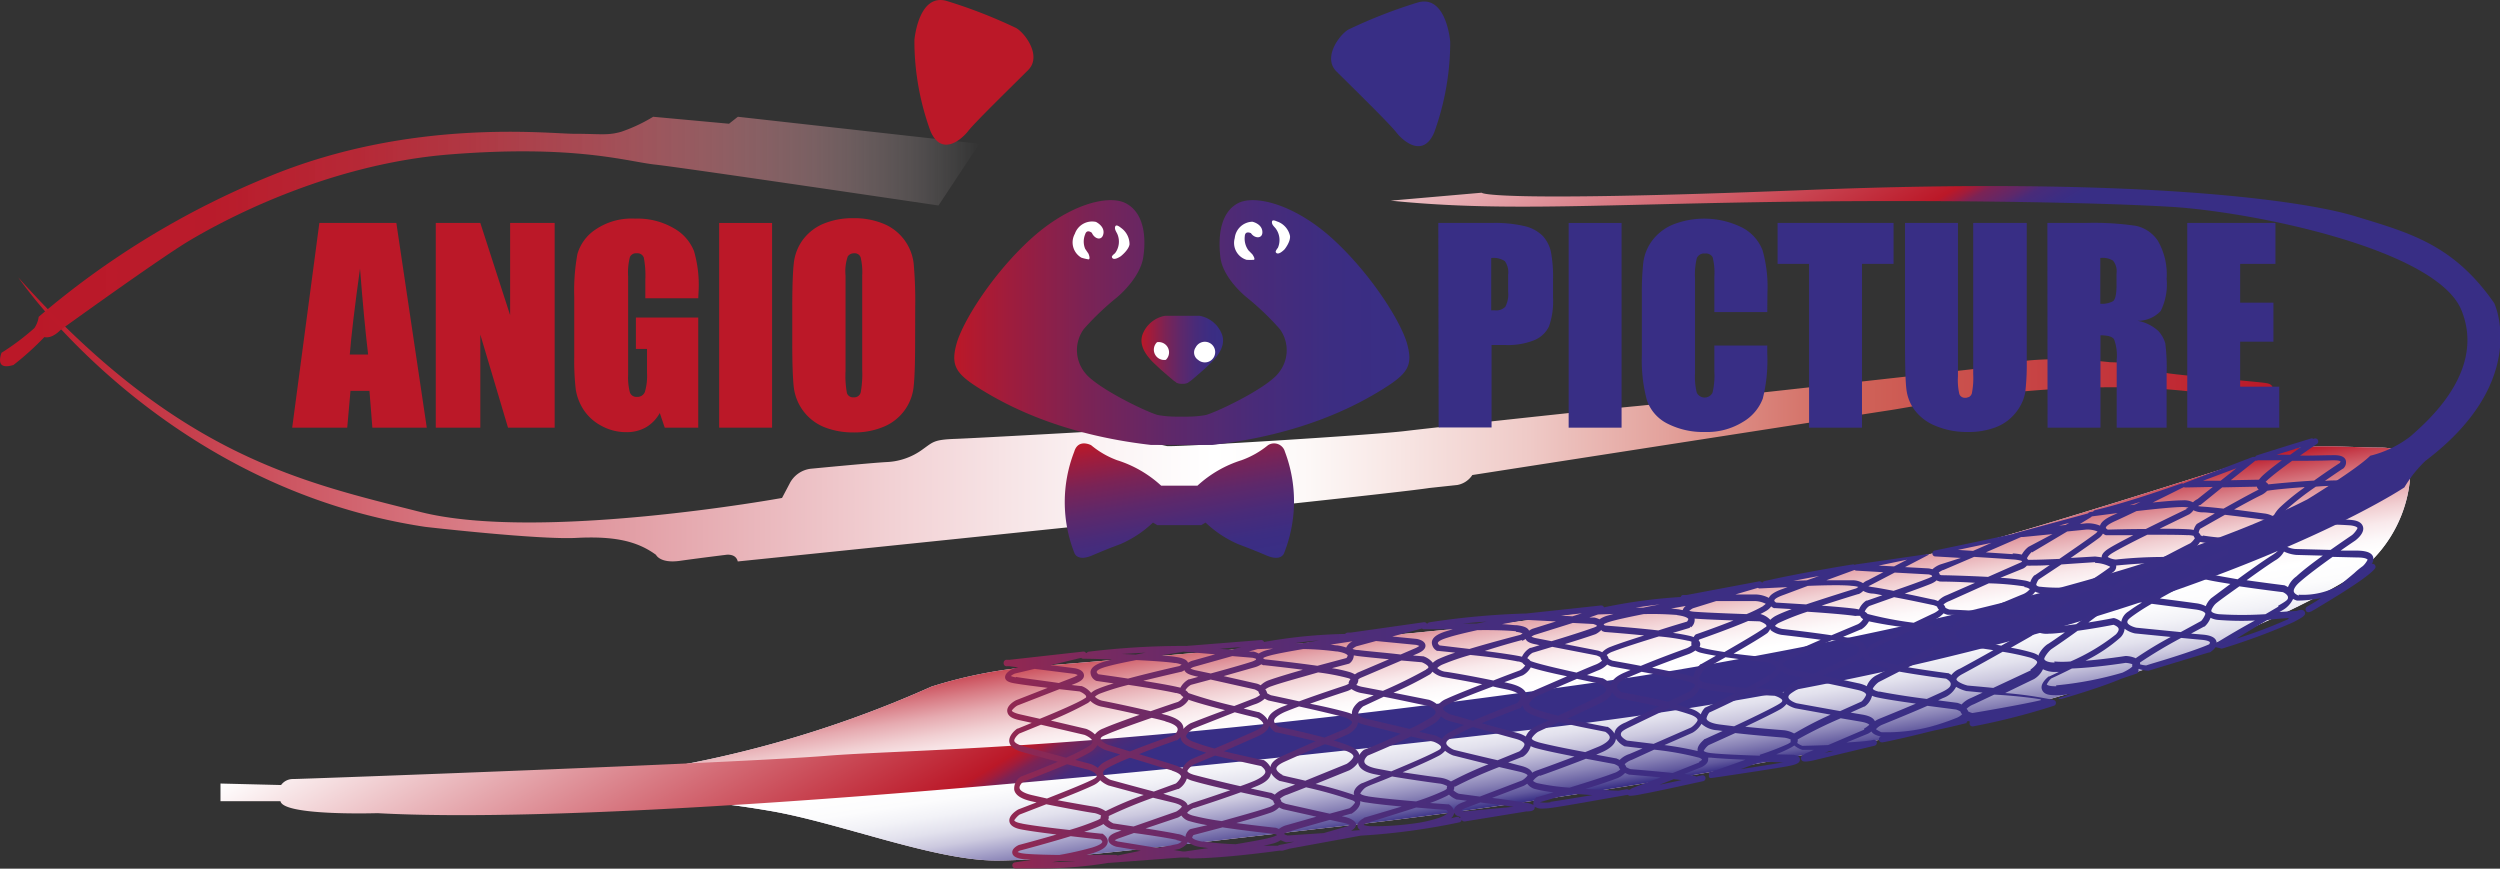 <svg xmlns="http://www.w3.org/2000/svg" xmlns:xlink="http://www.w3.org/1999/xlink" viewBox="0 0 283.46 98.49"><rect x="0" y="0" width="283.46" height="98.49" fill="#333333" stroke="none"/><defs><style>.cls-1{isolation:isolate;}.cls-12,.cls-13,.cls-14,.cls-2,.cls-3,.cls-4,.cls-5,.cls-6,.cls-7,.cls-8,.cls-9{fill-rule:evenodd;}.cls-2{fill:url(#linear-gradient);}.cls-3{fill:url(#linear-gradient-2);}.cls-10,.cls-4{fill:#bb1828;}.cls-11,.cls-5{fill:#382e85;}.cls-13,.cls-15,.cls-6,.cls-7,.cls-9{mix-blend-mode:multiply;}.cls-6{fill:url(#linear-gradient-3);}.cls-7{fill:url(#linear-gradient-4);}.cls-8{fill:#fff;}.cls-9{fill:url(#linear-gradient-5);}.cls-12{opacity:0.2;fill:url(#linear-gradient-6);}.cls-13{fill:url(#linear-gradient-7);}.cls-14{fill:url(#linear-gradient-8);}.cls-15{fill:url(#linear-gradient-9);}</style><linearGradient id="linear-gradient" x1="2.08" y1="47.56" x2="257.73" y2="47.56" gradientUnits="userSpaceOnUse"><stop offset="0" stop-color="#bb1828"/><stop offset="0.12" stop-color="#cd5662"/><stop offset="0.27" stop-color="#e29ea5"/><stop offset="0.39" stop-color="#f2d2d5"/><stop offset="0.48" stop-color="#fbf3f4"/><stop offset="0.53" stop-color="#fff"/><stop offset="0.57" stop-color="#fdf9f8"/><stop offset="0.61" stop-color="#f8e7e5"/><stop offset="0.67" stop-color="#efcac7"/><stop offset="0.73" stop-color="#e3a29c"/><stop offset="0.8" stop-color="#d36f65"/><stop offset="0.81" stop-color="#d0655a"/><stop offset="1" stop-color="#bb1828"/></linearGradient><linearGradient id="linear-gradient-2" y1="27.36" x2="111.06" y2="27.36" gradientUnits="userSpaceOnUse"><stop offset="0" stop-color="#bb1828"/><stop offset="0.22" stop-color="#bc1b2b" stop-opacity="0.98"/><stop offset="0.36" stop-color="#bf2736" stop-opacity="0.94"/><stop offset="0.49" stop-color="#c53a47" stop-opacity="0.85"/><stop offset="0.61" stop-color="#cd5561" stop-opacity="0.74"/><stop offset="0.72" stop-color="#d77881" stop-opacity="0.59"/><stop offset="0.83" stop-color="#e4a3a9" stop-opacity="0.4"/><stop offset="0.93" stop-color="#f2d5d7" stop-opacity="0.18"/><stop offset="1" stop-color="#fff" stop-opacity="0"/></linearGradient><linearGradient id="linear-gradient-3" x1="108.23" y1="36.6" x2="159.8" y2="36.6" gradientUnits="userSpaceOnUse"><stop offset="0" stop-color="#bb1828"/><stop offset="0.11" stop-color="#a11c3b"/><stop offset="0.29" stop-color="#7b2355"/><stop offset="0.48" stop-color="#5e286a"/><stop offset="0.66" stop-color="#492b79"/><stop offset="0.83" stop-color="#3c2d82"/><stop offset="1" stop-color="#382e85"/></linearGradient><linearGradient id="linear-gradient-4" x1="129.43" y1="39.67" x2="138.68" y2="39.67" xlink:href="#linear-gradient-3"/><linearGradient id="linear-gradient-5" x1="132.25" y1="48.61" x2="135.13" y2="64.96" xlink:href="#linear-gradient-3"/><linearGradient id="linear-gradient-6" x1="178.05" y1="90.12" x2="173.99" y2="64.48" gradientUnits="userSpaceOnUse"><stop offset="0" stop-color="#bb1828"/><stop offset="0.03" stop-color="#b21a2f"/><stop offset="0.17" stop-color="#8d2049"/><stop offset="0.31" stop-color="#6e255f"/><stop offset="0.46" stop-color="#562970"/><stop offset="0.61" stop-color="#452c7c"/><stop offset="0.79" stop-color="#3b2d83"/><stop offset="1" stop-color="#382e85"/></linearGradient><linearGradient id="linear-gradient-7" x1="178.05" y1="90.12" x2="173.99" y2="64.48" gradientUnits="userSpaceOnUse"><stop offset="0" stop-color="#382e85"/><stop offset="0.04" stop-color="#61599e"/><stop offset="0.1" stop-color="#8a84b7"/><stop offset="0.16" stop-color="#aeaace"/><stop offset="0.21" stop-color="#ccc9df"/><stop offset="0.27" stop-color="#e2e1ed"/><stop offset="0.34" stop-color="#f2f2f7"/><stop offset="0.41" stop-color="#fcfcfd"/><stop offset="0.5" stop-color="#fff"/><stop offset="0.55" stop-color="#fdf9fa"/><stop offset="0.62" stop-color="#f9e9eb"/><stop offset="0.69" stop-color="#f1cfd2"/><stop offset="0.77" stop-color="#e6aab0"/><stop offset="0.85" stop-color="#d87b84"/><stop offset="0.94" stop-color="#c7424f"/><stop offset="1" stop-color="#bb1828"/></linearGradient><linearGradient id="linear-gradient-8" x1="131.23" y1="24.96" x2="182.16" y2="109.71" gradientUnits="userSpaceOnUse"><stop offset="0" stop-color="#fff"/><stop offset="0.44" stop-color="#bb1828"/><stop offset="0.45" stop-color="#a11c3b"/><stop offset="0.46" stop-color="#7b2355"/><stop offset="0.48" stop-color="#5e286a"/><stop offset="0.49" stop-color="#492b79"/><stop offset="0.51" stop-color="#3c2d82"/><stop offset="0.52" stop-color="#382e85"/><stop offset="1" stop-color="#382e85"/></linearGradient><linearGradient id="linear-gradient-9" x1="113.73" y1="74.05" x2="269.35" y2="74.05" gradientUnits="userSpaceOnUse"><stop offset="0.01" stop-color="#902852"/><stop offset="0.08" stop-color="#752a62"/><stop offset="0.17" stop-color="#5e2b6f"/><stop offset="0.27" stop-color="#4d2d79"/><stop offset="0.4" stop-color="#412d80"/><stop offset="0.57" stop-color="#3a2e84"/><stop offset="1" stop-color="#382e85"/></linearGradient></defs><g class="cls-1"><g id="Слой_1" data-name="Слой 1"><path class="cls-2" d="M125.85,48.82s-15,.85-17.49.94-2.54.34-3.73,1.18a7.42,7.42,0,0,1-4.08,1.45c-1.61.08-8.65.76-8.65.76a3.1,3.1,0,0,0-2.38,1.7l-.85,1.61s-27.53,5-41,1.59-27.5-6.34-45.6-26.6c0,0,16.06,23.77,46.16,28.29,0,0,12.79,1.47,17.09,1.25s6.9.34,9.06,1.92c0,0,.45,1,2.71.68s5.21-.68,5.21-.68,1.13-.2,1.35.75c0,0,72.54-7.42,78.42-8.33l3.17-.34a2.6,2.6,0,0,0,1.7-1.13s43.68-6.79,47.42-7.36,18.89-3.73,33.6-2.15c0,0,8.38.67,9.51.62,0,0,.79-1.3-.45-1.52s-10.64-.91-11.89-1.25-.67-1-5.88-1.13c0,0-8.37-1-12.56.45,0,0-36.44,4.08-41.19,4.53S163,48.43,159.26,48.88s-25.58,1.81-26.94,1.7A61.47,61.47,0,0,1,125.85,48.82Z" transform="translate(0 0)"/><path class="cls-3" d="M.17,40A28,28,0,0,0,3.9,37.2a3.1,3.1,0,0,0,.49-1.28,95.77,95.77,0,0,1,26.33-16c16.07-6.56,31.46-4.75,34.4-4.75s3.74.22,5.32-.23a18.37,18.37,0,0,0,3.62-1.7l8.6.79,1-.79,27.38,3.06-4.63,7s-29-4.3-32.14-4.64S65.23,16.38,51,17.51s-26.26,7.81-29.65,9.85S6.84,37.43,6.84,37.43s-.9,1-1.81.79a32.79,32.79,0,0,1-3.51,3.17C1.07,41.5-.51,42,.17,40Z" transform="translate(0 0)"/><path class="cls-4" d="M103.68,4.54s.45-5.43,3.73-4.41a57.15,57.15,0,0,1,7.81,3.05c1,.57,2.94,3.17,1.36,4.76s-6,5.88-6.79,6.9-3.06,2.94-4.3,0A30,30,0,0,1,103.68,5" transform="translate(0 0)"/><path class="cls-5" d="M164.43,4.71S164-.72,160.69.3a56.88,56.88,0,0,0-7.8,3.05c-1,.57-2.95,3.17-1.36,4.75s6,5.89,6.79,6.91,3.05,2.94,4.3,0a30.28,30.28,0,0,0,1.81-9.85" transform="translate(0 0)"/><path class="cls-6" d="M159.55,39c-.68-2.47-4-7.81-8.32-11.8s-8.91-5.18-10.86-4.16-2.29,3.65-2,6.11,3,4.58,3,4.58a30.79,30.79,0,0,1,3.73,3.57,4.06,4.06,0,0,1-.08,4.92c-1.28,1.78-7.22,4.58-8.32,4.84a11.9,11.9,0,0,1-2.26.18h-.89a11.86,11.86,0,0,1-2.25-.18c-1.11-.26-7-3.06-8.32-4.84a4.08,4.08,0,0,1-.09-4.92,31.42,31.42,0,0,1,3.74-3.57s2.63-2.12,3-4.58,0-5.09-2-6.11-6.54.17-10.87,4.16-7.64,9.33-8.31,11.8-.09,3.39,2.8,5.17,9,5.1,19.26,6.28h6.93c10.27-1.18,16.38-4.49,19.27-6.28S160.23,41.49,159.55,39Z" transform="translate(0 0)"/><path class="cls-7" d="M138.51,37.81a3.35,3.35,0,0,0-2.49-2h-3.94a3.37,3.37,0,0,0-2.49,2c-.74,1.75,1.24,3.34,1.7,3.79s1.81,1.58,1.81,1.58a1.83,1.83,0,0,0,.21.13.26.26,0,0,0,.11.1,1.47,1.47,0,0,0,.63.11,1.45,1.45,0,0,0,.63-.11.26.26,0,0,0,.11-.1,1.57,1.57,0,0,0,.22-.13s1.35-1.13,1.81-1.58S139.25,39.56,138.51,37.81Z" transform="translate(0 0)"/><path class="cls-8" d="M132.19,40.8a1.17,1.17,0,0,1-1-2,1.17,1.17,0,0,1,1,2Z" transform="translate(0 0)"/><path class="cls-8" d="M135.84,40.8a1.17,1.17,0,1,0-.27-1.41A1,1,0,0,0,135.84,40.8Z" transform="translate(0 0)"/><path class="cls-8" d="M142,28.84c.4.6.16.62.16.62a7,7,0,0,1-.82,0A2,2,0,0,1,140,27a2.07,2.07,0,0,1,2-1.86s1.05.22,1.13,1.09-.87.85-1.29.21c0,0-.66-.34-.7.34a2.24,2.24,0,0,0,.41,1.6Z" transform="translate(0 0)"/><path class="cls-8" d="M144.89,25.14c-.08,0-.63-.34-.67,0s.27.56.44.79a2.2,2.2,0,0,1,.23,2.17s-.3.36-.24.49.29.38,1-.32c0,0,.72-.89.61-1.55A2.24,2.24,0,0,0,144.89,25.14Z" transform="translate(0 0)"/><path class="cls-8" d="M123.42,28.77c.26.67,0,.64,0,.64a5.94,5.94,0,0,1-.8-.19,2,2,0,0,1-.75-2.71,2.07,2.07,0,0,1,2.39-1.35s1,.47.85,1.33-1,.63-1.31-.09c0,0-.56-.48-.76.17a2.16,2.16,0,0,0,0,1.64Z" transform="translate(0 0)"/><path class="cls-8" d="M127.11,25.84c-.07-.05-.54-.47-.66-.16s.14.62.25.88a2.18,2.18,0,0,1-.28,2.16s-.38.28-.35.42.19.44,1-.08c0,0,.91-.7,1-1.36A2.28,2.28,0,0,0,127.11,25.84Z" transform="translate(0 0)"/><path class="cls-9" d="M145.69,51.22a1.27,1.27,0,0,0-1.92-.74,10.18,10.18,0,0,1-3,1.7,13.22,13.22,0,0,0-5,2.89h-4.11a13.22,13.22,0,0,0-5-2.89,9.94,9.94,0,0,1-2.94-1.7s-1.47-.79-1.92.74a15.75,15.75,0,0,0,0,11.43s.27,1.07,2,.34,2.2-.91,3.25-1.3a12.68,12.68,0,0,0,3.68-2.44l.48.29h5l.48-.29a12.68,12.68,0,0,0,3.68,2.44c1,.39,1.5.56,3.25,1.3s2-.34,2-.34A15.86,15.86,0,0,0,145.69,51.22Z" transform="translate(0 0)"/><path class="cls-10" d="M44.94,25.28l3.45,23.21H42.22l-.33-4.17H39.74l-.37,4.17H33.13l3.08-23.21ZM41.74,40.2q-.47-3.95-.92-9.75c-.62,4.45-1,7.7-1.16,9.75Z" transform="translate(0 0)"/><path class="cls-10" d="M62.89,25.28V48.49H57.6L54.46,37.94V48.49H49.41V25.28h5.05l3.38,10.45V25.28Z" transform="translate(0 0)"/><path class="cls-10" d="M79.17,33.82h-6V31.71A10.74,10.74,0,0,0,73,29.22a.76.76,0,0,0-.82-.5.75.75,0,0,0-.76.43,7.1,7.1,0,0,0-.2,2.21V42.5a6.72,6.72,0,0,0,.2,2,.78.78,0,0,0,.8.5.9.9,0,0,0,.9-.56,6.45,6.45,0,0,0,.24-2.18V39.56H72.1V36h7.07V48.49h-3.8l-.56-1.66a4.29,4.29,0,0,1-1.55,1.61A4.4,4.4,0,0,1,71,49a5.82,5.82,0,0,1-2.85-.74,5.43,5.43,0,0,1-2-1.83,5.9,5.9,0,0,1-.87-2.29,28.27,28.27,0,0,1-.17-3.59V33.64a23.12,23.12,0,0,1,.36-4.84A5,5,0,0,1,67.56,26,7.25,7.25,0,0,1,72,24.79a8.13,8.13,0,0,1,4.4,1.09,5.15,5.15,0,0,1,2.29,2.59,13.82,13.82,0,0,1,.53,4.35Z" transform="translate(0 0)"/><path class="cls-10" d="M87.54,25.28V48.49h-6V25.28Z" transform="translate(0 0)"/><path class="cls-10" d="M103.76,38.87c0,2.33-.06,4-.17,5a5.53,5.53,0,0,1-3.38,4.51,8.51,8.51,0,0,1-3.44.65,8.8,8.8,0,0,1-3.34-.61A5.6,5.6,0,0,1,90,43.89c-.11-1-.17-2.63-.17-5v-4c0-2.34.06-4,.17-5a5.46,5.46,0,0,1,1-2.66,5.61,5.61,0,0,1,2.34-1.85,8.55,8.55,0,0,1,3.44-.64,8.66,8.66,0,0,1,3.35.61,5.56,5.56,0,0,1,3.46,4.48,46.82,46.82,0,0,1,.18,5Zm-6-7.63a7.14,7.14,0,0,0-.18-2.07.71.71,0,0,0-.74-.45.83.83,0,0,0-.72.36,5.19,5.19,0,0,0-.25,2.16V42.08a10.84,10.84,0,0,0,.16,2.5.73.73,0,0,0,.77.47.75.75,0,0,0,.79-.55,11.74,11.74,0,0,0,.17-2.59Z" transform="translate(0 0)"/><path class="cls-11" d="M163.08,25.28h6.08a14.6,14.6,0,0,1,3.79.38,4.26,4.26,0,0,1,2,1.12,3.93,3.93,0,0,1,.9,1.77,15.71,15.71,0,0,1,.24,3.22v2a8.54,8.54,0,0,1-.46,3.24,3.19,3.19,0,0,1-1.69,1.57,8,8,0,0,1-3.2.54h-1.62v9.35h-6Zm6,4v5.91h.44a1.42,1.42,0,0,0,1.16-.41,3.05,3.05,0,0,0,.32-1.7V31.15a2.21,2.21,0,0,0-.37-1.54A2.35,2.35,0,0,0,169.12,29.25Z" transform="translate(0 0)"/><path class="cls-11" d="M183.86,25.28V48.49h-6V25.28Z" transform="translate(0 0)"/><path class="cls-11" d="M200.38,35.38h-6v-4a7.28,7.28,0,0,0-.19-2.2.84.84,0,0,0-.86-.43.88.88,0,0,0-.94.53,7.82,7.82,0,0,0-.2,2.29V42.32a7.3,7.3,0,0,0,.2,2.21,1,1,0,0,0,1.78,0,8.32,8.32,0,0,0,.21-2.43V39.18h6v.91a17.79,17.79,0,0,1-.51,5.11,5.18,5.18,0,0,1-2.25,2.64,7.7,7.7,0,0,1-4.3,1.14A8.89,8.89,0,0,1,189,48a4.66,4.66,0,0,1-2.28-2.66,17.59,17.59,0,0,1-.56-5.11V33.46a31.21,31.21,0,0,1,.17-3.76,5.35,5.35,0,0,1,1-2.42,5.68,5.68,0,0,1,2.36-1.82,9.67,9.67,0,0,1,7.88.36,4.91,4.91,0,0,1,2.28,2.57,15.22,15.22,0,0,1,.55,4.79Z" transform="translate(0 0)"/><path class="cls-11" d="M214.7,25.28v4.64h-3.58V48.49h-6V29.92h-3.57V25.28Z" transform="translate(0 0)"/><path class="cls-11" d="M229.8,25.28V40.79a28,28,0,0,1-.17,3.71,5.14,5.14,0,0,1-1,2.19,5.31,5.31,0,0,1-2.23,1.71,8.51,8.51,0,0,1-3.26.58,9.14,9.14,0,0,1-3.67-.69,5.55,5.55,0,0,1-2.38-1.79,4.9,4.9,0,0,1-.93-2.33Q216,42.94,216,39V25.28h6v17.4a7,7,0,0,0,.16,2,.65.65,0,0,0,.67.42.71.71,0,0,0,.74-.47,8.73,8.73,0,0,0,.16-2.2V25.28Z" transform="translate(0 0)"/><path class="cls-11" d="M232.14,25.28h4.27a32.71,32.71,0,0,1,5.79.33,4,4,0,0,1,2.46,1.68,7.59,7.59,0,0,1,1,4.32,6.8,6.8,0,0,1-.67,3.65,3.52,3.52,0,0,1-2.65,1.11,4.63,4.63,0,0,1,2.41,1.19,3.6,3.6,0,0,1,.76,1.37,21.78,21.78,0,0,1,.15,3.44v6.12H240V40.78a5.19,5.19,0,0,0-.3-2.31c-.19-.3-.7-.45-1.54-.45V48.49h-6Zm6,4v5.16a2.63,2.63,0,0,0,1.43-.28c.27-.19.41-.79.41-1.81V31a1.9,1.9,0,0,0-.4-1.45A2.23,2.23,0,0,0,238.17,29.25Z" transform="translate(0 0)"/><path class="cls-11" d="M248,25.28H258v4.64h-4v4.4h3.77v4.42H254v5.1h4.43v4.65H248Z" transform="translate(0 0)"/><path class="cls-8" d="M76.62,86.85a127.45,127.45,0,0,0,29-9,52.62,52.62,0,0,1,12.11-2.31c7.13-.57,31-2.61,46.79-4.19S215.86,64,225.93,61.16s28.29-8.71,32-9.84,7.92-.57,12-.57,3.28,3.62,3.28,4a15,15,0,0,1-6.9,10.87c-6.22,3.84-21.95,11.2-44.7,16.41s-52.39,9.73-68.57,11.54-33,4-40.06,4S95.23,93.3,87.31,91.94s-10.18-1-10.18-1Z" transform="translate(0 0)"/><path class="cls-12" d="M76.62,86.85a127.45,127.45,0,0,0,29-9,52.62,52.62,0,0,1,12.11-2.31c7.13-.57,31-2.61,46.79-4.19S215.86,64,225.93,61.16s28.29-8.71,32-9.84,7.92-.57,12-.57,3.28,3.62,3.28,4a15,15,0,0,1-6.9,10.87c-6.22,3.84-21.95,11.2-44.7,16.41s-52.39,9.73-68.57,11.54-33,4-40.06,4S95.23,93.3,87.31,91.94s-10.18-1-10.18-1Z" transform="translate(0 0)"/><path class="cls-13" d="M76.62,86.85a127.45,127.45,0,0,0,29-9,52.62,52.62,0,0,1,12.11-2.31c7.13-.57,31-2.61,46.79-4.19S215.86,64,225.93,61.16s28.29-8.71,32-9.84,7.92-.57,12-.57,3.28,3.62,3.28,4a15,15,0,0,1-6.9,10.87c-6.22,3.84-21.95,11.2-44.7,16.41s-52.39,9.73-68.57,11.54-33,4-40.06,4S95.23,93.3,87.31,91.94s-10.18-1-10.18-1Z" transform="translate(0 0)"/><path class="cls-14" d="M168,21.85s.29,1.15,37.18-.32,55.79,1.13,61.9,3,11.09,3.17,15.73,9.85c0,0,4.18,8.82-7.81,17.88a14,14,0,0,0-2.38,3s-28.8,19.35-99.24,27.5S61.3,93.22,42.8,92.2c0,0-10.69.34-11-1.36H25v-2l6.87.17a1.65,1.65,0,0,1,1.36-.68c.93,0,49.9-1.78,60.43-2.63s33.5-.49,91.35-8.91c0,0,52.67-7.92,76.61-20.17,0,0,5.6-3.42,7.13-4.95a12.22,12.22,0,0,0,4.58-2.21c1.7-1.53,8.58-7.28,5.77-14.26S255.32,24,246.15,23.45s-28.52-.85-47.7-.51-29.06,1-40.77-.19Z" transform="translate(0 0)"/><path class="cls-15" d="M269.22,64a.33.33,0,0,0-.3-.06,1,1,0,0,0,.16-.77c-.18-.63-1.1-.72-1.77-.74l-1.92,0c.95-.67,1.66-1.14,1.67-1.15h0c.18-.14,1.06-.84.87-1.54s-1.06-.75-1.35-.79a33.85,33.85,0,0,0-4.38-.06c2-1.23,3.93-2.28,4-2.3.28-.16,1.18-.73,1.06-1.36s-.94-.68-1.21-.71a15.28,15.28,0,0,0-2.44,0c1.15-.79,2-1.38,2.07-1.39l.06-.06a.92.92,0,0,0,.21-.95c-.24-.51-1-.53-1.61-.51-.89,0-2.22.06-3.55.05,1.06-.75,1.9-1.32,1.92-1.33a.35.35,0,0,0,.09-.47.34.34,0,0,0-.48-.09h0a.33.33,0,0,0-.29-.05c-3.59,1.09-6.1,1.9-6.13,1.91a.35.35,0,0,0-.2.18h0l0,0h-.27l-7.73,2.95a.25.25,0,0,0-.12.08.35.35,0,0,0-.3,0c-.05,0-5.79,2.08-9.73,3a.36.36,0,0,0-.23.17l-.33.05a.33.33,0,0,0-.24.15l-8.31,2.26a.23.23,0,0,0-.12.06c-3.67.8-8.89,1.88-8.95,1.89a.35.35,0,0,0-.27.36.33.33,0,0,0,.32.31l2.91.17L220,64a2.83,2.83,0,0,0-.89.54l-.39-.09h0L216,64.3l2.69-1.4h0l0,0,0,0,0,0,0,0,0,0v0l0,0v-.07a0,0,0,0,1,0,0v0s0,0,0,0v0h0a0,0,0,0,1,0,0l0,0h0v0l0,0s0,0,0,0l0,0,0,0,0,0h0l0,0h-.18L210.42,64l-.12.05a.3.3,0,0,0-.24-.05c-.06,0-6.19,1-10,1.89a.31.31,0,0,0-.2.15h-.1a.36.36,0,0,0-.33-.12l-8.17,1.54h-.38a.32.32,0,0,0-.32.23,60,60,0,0,0-8.69,1.17.34.34,0,0,0-.35-.21l-8.45.91a88.11,88.11,0,0,0-11,1,.34.34,0,0,0-.21.14h-.09a.35.35,0,0,0-.33-.15l-8.31,1.18-.29,0a.36.36,0,0,0-.32.15,57.82,57.82,0,0,0-9.2.91.34.34,0,0,0-.34-.22l-8.47.67a89,89,0,0,0-11.06.65.28.28,0,0,0-.22.14h-.1a.33.33,0,0,0-.32-.15l-8.33.93-.3,0a.34.34,0,0,0-.38.3.29.29,0,0,0,0,.13v0a.33.33,0,0,0,.38.3l.28,0,1,.13-.5.11,0,0c-.31.14-1,.5-1,1s.67.64,1.2.72c.81.14,2.24.32,3.63.49l-3.58,1.4,0,0c-.18.09-1.1.61-1,1.29s.9.87,1.5,1l1.28.28-1.59.65-.06,0c-.11.08-1,.72-.9,1.51.09.52.58.9,1.51,1.16s2.61.71,4,1.09c-2.07.88-4.18,1.68-4.21,1.69a.18.18,0,0,0-.09.06,1.59,1.59,0,0,0-.65,1.45c.14.59.76,1,1.89,1.27l.64.14-2.08.8,0,0c-.19.11-1.11.68-1,1.36s1.1.86,1.42.92c.91.17,2.4.37,3.92.56-2.18.64-4.23,1.18-4.27,1.19l0,0c-.2.09-.82.42-.74.91s.75.64,1.4.72c.19,0,.43,0,.7.07l-1.8.27a.34.34,0,0,0-.3.36.35.35,0,0,0,.33.32c.1,0,.89,0,2,0a47.75,47.75,0,0,0,8.61-.63.33.33,0,0,0,.14,0h0l8-.6a.31.31,0,0,0,.13,0h.05l.31,0,.21,0h.06a.32.32,0,0,0,.14,0,.35.35,0,0,0,.24.1h0c3.92,0,10-.88,10.06-.88l.12,0a.34.34,0,0,0,.17,0h.09l.76-.22,8.08-1.48a75.79,75.79,0,0,0,11.2-1.51.35.35,0,0,0,.25-.3.33.33,0,0,0,.3.2h.06L173.09,92c.49,0,.89-.06.92-.42a.37.37,0,0,0,0-.11,1.45,1.45,0,0,0,.89.21,8,8,0,0,0,1-.08c1.84-.26,5.87-1,7.68-1.31h0l.92-.16.08,0a.4.4,0,0,0,.32.1,8.22,8.22,0,0,0,1.3-.2c.68-.12,1.64-.32,2.83-.57l4.09-.89a.34.34,0,0,0,.25-.41.33.33,0,0,0-.4-.25l-.67.15a.27.27,0,0,0-.17-.1L191,87.75,192.9,87c.13-.06.78-.36.78-.89a.69.69,0,0,0,0-.2l.34,0c.9.09,2.38.17,3.89.23-2.11.78-4.07,1.44-4.1,1.45h-.05s0,0,0,0l0,0h0l0,0s0,0,0,0,0,0,0,0v0a0,0,0,0,0,0,0v0a0,0,0,0,0,0,0V88h0s0,0,0,.06h0a.22.22,0,0,0,.05.08h0l.06.07h0l.08,0h0l.09,0h.05c.06,0,5.87-.86,8.32-1.28,1.28-.22,1.67-.41,1.67-.79s-.25-.47-.73-.56h-.05l-1.91-.05a16.33,16.33,0,0,0,1.74-.8l.32-.2a2.72,2.72,0,0,0,.9.49l.11,0h0l1.22,0-.58.25c-.56.24-1,.43-.88.81.06.18.19.27.47.27a5,5,0,0,0,1-.15l6.86-1.65a.35.35,0,0,0,.25-.41.34.34,0,0,0-.41-.25l-.33.08a.14.14,0,0,0-.09,0c-.6.09-1.57.16-2.61.22l2.44-1,0,0a2.25,2.25,0,0,0,.39-.25c.22.38.83.51,1,.56l.1,0h0a.34.34,0,0,0-.25.41.33.33,0,0,0,.33.26h.07c.17,0,2.86-.58,5.34-1.22l.52-.12c1.89-.39,3.48-.8,3.62-.83h.06l0,0,0,0,0,0,0,0s0,0,0,0l0,0,0,0v0s0,0,0,0,0,0,0,0v-.1a0,0,0,0,0,0,0h0s0,0,0,0,0,0,0,0l0,0,0,0,0,0,0,0,0,0s0,0,0,0a1.15,1.15,0,0,0,.14-.17l.25.1a.33.33,0,0,0-.05.26.33.33,0,0,0,.33.27h.07a76.54,76.54,0,0,0,9.19-2.35.33.33,0,0,0,.2-.32.32.32,0,0,0-.22-.31,41.58,41.58,0,0,0-5.54-.8l3.29-1.59,0,0a2.57,2.57,0,0,0,1-1.11,3,3,0,0,0,1.31.31l.49,0-1.08.51-.07,0c-.17.13-1,.82-.77,1.47s1,.65,1.55.66a11.14,11.14,0,0,0,1.75-.15l-1.39.47h0l0,0h0l0,0,0,0,0,0s0,0,0,0,0,0,0,0,0,0,0,0a0,0,0,0,1,0,0s0,0,0,0v.1a0,0,0,0,0,0,0v0h0s0,0,0,0,0,0,0,0l.05,0,0,0,.06,0h0a.18.18,0,0,0,.1,0h.1c.21-.06,4.29-1.23,6.8-2.3l1.7-.57a.35.35,0,0,0,.22-.43l0-.06.06-.06a3,3,0,0,0,1,.21h.12l1.48-.45,5.36-1.62a.31.31,0,0,0,.1,0,3,3,0,0,0,.64-.59s0,0,0,0a6.33,6.33,0,0,1,.63.16h.1a73,73,0,0,0,8.1-3c1.15-.61,1.42-.8,1.28-1.15s-.6-.23-.95-.12l-1.92.12.34-.2A2.86,2.86,0,0,0,260,67.91a2.05,2.05,0,0,0,.45.19h.1a13.4,13.4,0,0,0,2.62-.29l-.54.35-.92.55-.11.07,0,0h0a.34.34,0,0,0-.14.47.29.29,0,0,0,.25.17.56.56,0,0,0,.23-.06h0l.06,0,.19-.11.13-.07c.23-.13.47-.27.72-.43,2.64-1.57,5.54-3.41,6.23-4.27A.34.34,0,0,0,269.22,64Zm-2.71-4.43c.58.07.77.22.79.29s-.3.56-.62.81c-.13.09-1.17.79-2.43,1.68l-3.87-.1c-.56,0-1.38-.29-1.47-.61,0-.09-.05-.42.8-1.09.42-.32.89-.66,1.39-1A40.09,40.09,0,0,1,266.51,59.57Zm-7.09,7a3.3,3.3,0,0,0-.4-.21H259s-2.1-.26-4.27-.57c1.17-.85,2.39-1.71,3.24-2.25a2.56,2.56,0,0,0,1-1,4.18,4.18,0,0,0,1.4.38h0l3,.08c-1.11.8-2.26,1.67-3,2.36A2.7,2.7,0,0,0,259.42,66.57Zm-9.32,2.16a3.26,3.26,0,0,0-1.1-.33c-1.09-.15-2.65-.36-4.1-.54,1.94-1.1,3.91-2.11,3.95-2.12a.27.27,0,0,0,.08-.07,2.06,2.06,0,0,0,.28-.35,3.18,3.18,0,0,0,1,.41c.65.15,1.63.31,2.68.48l-2.19,1.63,0,0A2.48,2.48,0,0,0,250.1,68.73Zm.39,4.32c-1.25.56-4.14,1.49-5.86,2-.49.15-.94.28-1.29.4a3.13,3.13,0,0,1-.7-.13.46.46,0,0,0,0-.2l0,0a52.69,52.69,0,0,1,4.67-2.79l2.26.21c.91.07,1,.28,1,.28S250.57,72.94,250.49,73.05Zm-8.26,1.53-.06.06a3,3,0,0,0-1.11-.26H241s-2.22.35-4.54.54a17.74,17.74,0,0,0,3.95-2.63,1.61,1.61,0,0,0,.49-1,3,3,0,0,0,1.17.53h0l4.06.4A42,42,0,0,0,242.23,74.58Zm-19.82,5.3a2.62,2.62,0,0,0-.49-.19h0l-2.17-.28.55-.26a2.67,2.67,0,0,0,1.49-1.27,4.37,4.37,0,0,0,1.18.48H223l1.8.17-1.31.61A2.86,2.86,0,0,0,222.41,79.88Zm-9.83,1.89c-.21-.49-.94-.67-1.5-.76l-1.25-.21,1.52-.68.06,0a2.1,2.1,0,0,0,.85-1.23,3,3,0,0,0,.66.2c.93.2,2.64.46,4.31.69-2.09.89-4.06,1.68-4.08,1.69h0A2.65,2.65,0,0,0,212.58,81.77Zm-9.12,1.38-.07,0a3.05,3.05,0,0,0-1.09-.35h0s-2.15-.16-4.42-.4c1.52-.72,3.06-1.47,3.89-1.93a2.56,2.56,0,0,0,.79-.64,3.33,3.33,0,0,0,1,.48h0l4,.72A40.91,40.91,0,0,0,203.46,83.15Zm-11,2a37.52,37.52,0,0,0-3.74-.67c1.7-.74,3.18-1.39,3.2-1.41h0a2.76,2.76,0,0,0,1-1,2.88,2.88,0,0,0,1.79.73l.61.08-2,.91-.05,0C193.2,83.9,192.36,84.5,192.49,85.15Zm-29.43,7.62a15.19,15.19,0,0,1-2.3.54,33.45,33.45,0,0,1-5.37.37,3.13,3.13,0,0,1-.76-.14,1.32,1.32,0,0,1,.26-.18c.37-.11,3.22-1,5.71-1.8,1.63.14,3,.25,3.39.27.09.07.21.18.2.25S164.16,92.38,163.06,92.77Zm-8.4,0,0,0c-.19.1-.8.45-.71.93a.62.62,0,0,0,.33.43h-.18l-.89.07c.28-.15.6-.4.57-.75s-.65-.68-1.17-.8l-.44-.1,1-.28.09,0c.17-.1,1-.64,1-1.31,0,0,0-.08,0-.12A3.73,3.73,0,0,0,155,91c.91.15,2.41.31,3.93.45C156.73,92.11,154.7,92.71,154.66,92.72Zm-8.78,2.89-.77.14a.32.32,0,0,0-.17.09l-.1,0-1.53,0c.38-.08.7-.15.94-.22a3.08,3.08,0,0,0,1-.41,2.91,2.91,0,0,0,.61.24h.11l.82-.07ZM126.71,97a.38.38,0,0,0-.21-.07s-1.47,0-3.29,0c.29-.07.55-.15.77-.22,1.06-.34,1.57-.73,1.62-1.24s-.53-.9-.59-.94a.33.33,0,0,0-.13,0l-1.95-.21a16.78,16.78,0,0,0,1.85-.71,2.32,2.32,0,0,0,.33-.18A2.62,2.62,0,0,0,126,94l.09,0,1.07.16-.42.15c-.51.18-1.1.44-1.07.92s.65.71.92.78h0l2.75.45Zm-3.09-17.54a2.52,2.52,0,0,0,1.22.65h0s2.14.43,4.38.94c-1.6.56-3.25,1.16-4.13,1.55a2.09,2.09,0,0,0-.94.67,2.92,2.92,0,0,0-1-.63h0l-4-.94a39.21,39.21,0,0,0,4.21-2A1.35,1.35,0,0,0,123.62,79.47Zm10.59-5.57,3.57.3-2.67.75h0a3,3,0,0,0-.41.2c-.14-.4-.75-.56-1.34-.65-.39-.07-1-.12-1.69-.18Zm28.2,2.26a2.61,2.61,0,0,0,1.24.62h0s2.16.36,4.41.81c-1.58.61-3.21,1.26-4.09,1.67a2.22,2.22,0,0,0-.92.7,3,3,0,0,0-1-.6h0l-4.05-.81a39.94,39.94,0,0,0,4.15-2.09A1.32,1.32,0,0,0,162.41,76.16Zm10.42-5.88,3.59.19-2.65.83h0a2.07,2.07,0,0,0-.4.22c-.16-.4-.77-.54-1.37-.62-.39,0-1-.09-1.69-.12C171.42,70.55,172.37,70.37,172.83,70.28Zm8.36-.6,1.76-.06-.68.19a3.25,3.25,0,0,0-.92.42,2.23,2.23,0,0,0-.58-.2h-.05l-.52,0Zm19.63-.92a1.26,1.26,0,0,0,.31.2l.13,0,1.89.11c-.74.28-1.37.54-1.76.74a2.67,2.67,0,0,0-.67.48,2.34,2.34,0,0,0-1.12-.66h0c.29-.15.54-.28.73-.4A1.72,1.72,0,0,0,200.82,68.76ZM211.26,67a2.46,2.46,0,0,0,1,.3c.31,0,.72.11,1.17.19l-1.74.61-.09,0a2.25,2.25,0,0,0-.82,1l-.36-.07c-.9-.12-2.38-.25-3.88-.36,2.13-.7,4.11-1.3,4.15-1.31l.06,0A1.81,1.81,0,0,0,211.26,67Zm8.36-1.17a2.51,2.51,0,0,0,.34.11H220s1.86,0,3.94.14l-3.2,1.4a2.56,2.56,0,0,0-1,.67,3.71,3.71,0,0,0-.46-.16c-.12,0-1.64-.36-3.31-.69,1.14-.41,2.24-.81,2.9-1.08A2.61,2.61,0,0,0,219.62,65.78Zm8.59-3-3.05-.2,4-1.74h0l.05,0h0l0,0,0,0,.16,0,3.35-.33L230,62l0,0a2.9,2.9,0,0,0-.76.88A5.74,5.74,0,0,0,228.21,62.75Zm2.18-.19,4-2.38,2.21-.22a3.16,3.16,0,0,1,1.23.22,1.39,1.39,0,0,1-.28.27c-.76.57-2.51,1.78-4.05,2.84-1.2.05-2.4.1-3.13.1h0a3.39,3.39,0,0,1-.43,0,.66.66,0,0,0-.12-.17A2.86,2.86,0,0,1,230.39,62.56Zm6.7-4,.09-.09,2.93-.38c-.2.1-.39.19-.57.26-.85.39-1.31.76-1.43,1.17a3.66,3.66,0,0,0-1.51-.27h0l-.77.08Zm11.64-.77a2.35,2.35,0,0,0,1,.22c.37,0,.85.06,1.4.12l-2,1.17a.32.32,0,0,0-.09.08,1.71,1.71,0,0,0-.31.63,3.73,3.73,0,0,0-.64-.08c-.78-.05-2-.06-3.22-.06l3.38-1.65h0A2,2,0,0,0,248.73,57.82Zm12.55-2.59a26.09,26.09,0,0,0-2.7,2.18,3.7,3.7,0,0,0-.82,1.09,2.65,2.65,0,0,0-.93-.32l-3.52-.46c1.17-.65,2.32-1.27,3-1.6a2.44,2.44,0,0,0,.75-.52C257.57,55.55,259.38,55.36,261.28,55.23Zm-3,5.91a2.6,2.6,0,0,0-.61-.26h-.1l-1.38,0,.84-.45a2.65,2.65,0,0,0,1.05-.9,1.37,1.37,0,0,0,.54.12h0l1.15-.07c-.19.14-.37.27-.54.41A3.09,3.09,0,0,0,258.31,61.14Zm-9.13,2.68a3,3,0,0,0-1.81-.63l-.62,0,1.95-1,.05,0a2.65,2.65,0,0,0,.72-.78l.08,0a18.09,18.09,0,0,0,3.82.27c-2,1-3.83,1.92-3.86,1.93l0,0A1.54,1.54,0,0,0,249.18,63.82Zm-9.49,2.72a3.18,3.18,0,0,0-1.12-.44h-.12l-.87.14a22.53,22.53,0,0,0,2.06-1.44.76.76,0,0,0,.33-.73c.11,0,2-.21,4.06-.27-1.39.73-2.76,1.48-3.52,2A2.07,2.07,0,0,0,239.69,66.54Zm-1.22-6.09a1.44,1.44,0,0,0,.32.18l.13,0,3,0c-1.18.6-2.23,1.16-2.79,1.51-.21.14-.83.53-.8,1l-.73-.09h-.05l-2.74.16c1.28-.88,2.54-1.76,3.17-2.23A1.77,1.77,0,0,0,238.47,60.45Zm10.29.32a.85.85,0,0,0,.14.19,2.06,2.06,0,0,1-.53.59c-.23.11-1.51.76-3,1.55a52,52,0,0,0-5.43.29,2,2,0,0,1-.93-.29s.11-.18.49-.42c.71-.44,2.32-1.28,4-2.1,1.73,0,3.53,0,4.56.05A2.31,2.31,0,0,1,248.76,60.77Zm-11.2,3a4.06,4.06,0,0,1,1.73.44.41.41,0,0,1-.1.11A37.29,37.29,0,0,1,236,66.45a19,19,0,0,1-4.62.08c-.33,0-.48-.15-.5-.22s.13-.43.27-.6L233.73,64C235.54,63.87,237.31,63.76,237.56,63.74Zm3.31,2.58c.95-.58,2.92-1.64,4.65-2.54.62,0,1.23,0,1.79.09,1.18.11,1.41.42,1.46.55a.3.3,0,0,1,0,.1v0a1.23,1.23,0,0,1-.31.6c-.39.21-2.7,1.39-4.7,2.56l-2.59-.33c-.4-.09-.88-.32-.9-.49S240.38,66.63,240.87,66.32Zm8.9-5.6-.22-.1a.73.73,0,0,0-.22-.3,1,1,0,0,1,.16-.44l2.81-1.59c2.08.24,4.4.55,4.43.56.39.06.78.25.8.35s0,.22-.8.66c-.55.31-1.26.69-2,1.08A25.18,25.18,0,0,1,249.77,60.72Zm6.17-5.62a.31.31,0,0,0,0,.08.65.65,0,0,0,.19.24l-.16.09c-.84.42-2.4,1.28-3.83,2.08-.93-.11-1.8-.19-2.38-.23a3.38,3.38,0,0,1-.51-.06l.2-.12.07,0,2.47-2Zm-8,2.55c-.26.12-2.44,1.17-4.61,2.25-2,0-3.89.06-4.31.07-.11-.06-.22-.15-.22-.2s0-.29,1.06-.77c.63-.28,1.49-.69,2.41-1.13,2.1-.24,4.23-.46,5.16-.46a3.24,3.24,0,0,1,.74.06A1.41,1.41,0,0,1,247.9,57.65Zm-18.51,6.73,0,0a1.46,1.46,0,0,0,.42-.33,2.91,2.91,0,0,0,.53,0h0c.52,0,1.26,0,2.06-.06l-1.7,1.16a.12.12,0,0,0-.05,0,2,2,0,0,0-.46.77,3,3,0,0,0-.56-.17,24.64,24.64,0,0,0-2.83-.32Zm.14,2.11a1.22,1.22,0,0,1,.61.23,2,2,0,0,1-.77.57c-.17.06-2.42,1-4.62,1.94-1.82-.12-3.43-.19-3.73-.2a2.53,2.53,0,0,1-.44-.19.89.89,0,0,0-.23-.38,2.14,2.14,0,0,1,.69-.4l4.45-2A32.2,32.2,0,0,1,229.53,66.49ZM221,71.8a2.28,2.28,0,0,0-1.06-.77l-.07,0-1.68-.23,1.18-.55a3,3,0,0,0,1-.71,2.29,2.29,0,0,0,.46.17l.08,0s1.07,0,2.46.12l-.87.41C221.54,70.72,221,71.23,221,71.8Zm-9.35,6a3.48,3.48,0,0,0-.95-.33l-4-.87c2-.94,4.07-1.79,4.1-1.8a.24.24,0,0,0,.09-.06,2,2,0,0,0,.35-.38c.06.46.48.81,1.24,1a17.14,17.14,0,0,0,1.78.44l-1.55.79,0,0A2.3,2.3,0,0,0,211.64,77.85Zm-9.46.72a3,3,0,0,0-.88-.38h-.07s-.85,0-2-.12a19.85,19.85,0,0,0,1.88-1.12,2.13,2.13,0,0,0,.79-.85,3,3,0,0,0,.92.46h0l1.72.35c-.63.32-1.19.63-1.59.89A2.16,2.16,0,0,0,202.18,78.57ZM192.84,81a2.42,2.42,0,0,0-.92-.57c-.47-.18-1.1-.36-1.8-.55l1.63-.76h0a2.36,2.36,0,0,0,1-1.13,3.08,3.08,0,0,0,.72.21c.9.16,2.09.3,3.26.41-1.74.87-3.33,1.6-3.36,1.61a.15.15,0,0,0-.09.06A2.21,2.21,0,0,0,192.84,81Zm-9.78,2.19a2.07,2.07,0,0,0-.78-.78l-.1,0s-2.25-.41-4.45-.92c1.33-.62,2.78-1.3,3.78-1.79.78-.37,1.19-.79,1.26-1.25a2.07,2.07,0,0,0,.77.75.29.29,0,0,0,.1,0s2.25.41,4.45.9c-1.33.63-2.78,1.32-3.77,1.81C183.52,82.23,183.11,82.66,183.06,83.14Zm-9.32,4.46c-.18-.51-.9-.73-1.46-.86L171,86.45l1.59-.63.06,0a2.11,2.11,0,0,0,.91-1.22,3,3,0,0,0,.64.24c.93.26,2.65.61,4.32.94-2.15.83-4.18,1.55-4.21,1.56h0A3,3,0,0,0,173.74,87.6Zm-10.23-3.85a3.12,3.12,0,0,0-.85-.43h0l-1.75-.4c.65-.33,1.22-.64,1.64-.91a2.19,2.19,0,0,0,.83-.84,3,3,0,0,0,.89.52h0l1.73.46c-.65.31-1.24.6-1.67.85A2.33,2.33,0,0,0,163.51,83.75ZM145,94a1.77,1.77,0,0,0-.37-.15l-.06,0s-2.14-.23-4.39-.53c1.47-.41,2.92-.84,3.79-1.14a2.47,2.47,0,0,0,1.06-.63,2.43,2.43,0,0,0,.47.21h0l3.76.84c-1.35.38-2.73.78-3.52,1A2.55,2.55,0,0,0,145,94Zm-10.62,2.54-.28,0-1-.16.5-.1.06,0c.28-.11.88-.39,1-.82a3,3,0,0,0,1.56.59l.78.11Zm-8.7-4,0,0a52.64,52.64,0,0,1,5.05-2.09L133,91c.77.19,1,.4,1,.46s-.32.4-.66.57l-4.81,1.68-2.29-.35a2,2,0,0,1-.59-.4A.73.73,0,0,0,125.71,92.54Zm17-14.15a.89.89,0,0,0,.2.4,2.68,2.68,0,0,1-.82.44l-2.12.82a51.66,51.66,0,0,1-5.19-1.47,1,1,0,0,0-.34-.32,1.6,1.6,0,0,1,.63-.61l2.23-.6,5,1.12A3,3,0,0,1,142.67,78.39Zm11.45,7.23c-.08-.43-.46-.78-1.14-1.06a18,18,0,0,0-1.77-.6l1.64-.71,0,0c.19-.1,1.11-.65,1.1-1.35a4.09,4.09,0,0,0,.8.29l4.07,1c-2,1-4.12,1.81-4.16,1.82l-.09.06A2,2,0,0,0,154.12,85.62Zm-18.71,6c.19-.06,2.84-.91,5.27-1.79,1.6.36,2.95.64,3.18.69a3.17,3.17,0,0,1,.49.27,1,1,0,0,0,.18.37,2,2,0,0,1-.76.4c-1.14.4-3.34,1-5.25,1.54a28.6,28.6,0,0,1-3.34-.64c-.46-.15-.57-.27-.59-.3A1.89,1.89,0,0,1,135.41,91.6Zm9.14-1.51a3.74,3.74,0,0,0-.46-.23H144l-2.18-.48.61-.24c1.07-.42,1.62-.91,1.68-1.51a2.36,2.36,0,0,0,1,.91l.07,0s.71.16,1.67.4l-1.22.47A2.89,2.89,0,0,0,144.55,90.09ZM143.4,79.22a2.24,2.24,0,0,0,.44.21l0,0,2.18.47-.61.23c-1,.42-1.59.91-1.67,1.49a2.41,2.41,0,0,0-1-.88l-.06,0-1.67-.4c.44-.18.86-.34,1.22-.47A3,3,0,0,0,143.4,79.22Zm9.91,2.66c0,.19-.38.54-.74.75l-2.4,1c-2.24-.6-4.78-1.15-5.22-1.24-.16-.11-.51-.4-.49-.68s.48-.66,1.25-1c.49-.2,1-.4,1.58-.61,1.94.43,4.19.95,5.29,1.27C153.1,81.61,153.3,81.78,153.31,81.88Zm-10.77-.49c.3.15.7.47.7.72,0,.1-.1.39-.92.76-1.2.54-3.07,1.35-4.6,2a22.76,22.76,0,0,1-2.5-.8c-.46-.19-.72-.41-.73-.6s.46-.67.79-.85L140,80.76C141.26,81.09,142.31,81.34,142.54,81.39Zm.06,2.1c.79-.36,1.22-.76,1.3-1.22a2.11,2.11,0,0,0,.74.77l.11,0s2.23.47,4.42,1l-3.82,1.69c-.81.37-1.24.78-1.3,1.25a2.11,2.11,0,0,0-.76-.8l-.1,0s-2.24-.48-4.42-1Zm.39,3.37c.15.11.5.4.48.68s-.48.66-1.26,1c-.48.2-1,.4-1.58.6-1.93-.43-4.19-1-5.28-1.29-.52-.16-.71-.33-.72-.43s.37-.54.74-.75l2.4-1C140,86.21,142.55,86.77,143,86.86Zm2.42,1c-.24-.12-.7-.44-.69-.72,0-.1.09-.39.9-.76,1.21-.55,3.07-1.36,4.6-2a23,23,0,0,1,2.51.8c.45.18.72.4.73.59s-.46.67-.79.85L148,88.52C146.7,88.2,145.64,88,145.41,87.9ZM155,81.51c-.87-.22-1-.49-1-.59,0-.25.3-.63.56-.83L156.89,79c2.26.44,4.7,1,4.94,1s.9.42.94.69-.2.45-.62.72a24.73,24.73,0,0,1-2.31,1.24Zm-.79-2-.06,0c-.1.07-.94.71-.86,1.45a5,5,0,0,0-.47-.17c-.92-.27-2.63-.68-4.29-1,2.17-.77,4.22-1.43,4.25-1.44h0a3.47,3.47,0,0,0,.46-.22,2.92,2.92,0,0,0,1.23.47l1.29.24Zm-1.26-2a2.81,2.81,0,0,1-.39.19c-.19.07-2.84.93-5.26,1.82-1.61-.36-2.95-.64-3.19-.69a2.6,2.6,0,0,1-.44-.23.83.83,0,0,0-.21-.43,2.3,2.3,0,0,1,.73-.37c1.14-.41,3.35-1,5.26-1.56a25,25,0,0,1,3.33.63,1.64,1.64,0,0,1,.35.13A1,1,0,0,0,152.9,77.47Zm-18.12,1.85c.86.31,2.5.76,4.07,1.16C136.89,81.25,135,82,135,82h0a3.08,3.08,0,0,0-.83.65.83.83,0,0,0,0-.22c-.12-.59-.72-1-1.85-1.34l-.64-.16,2.12-.72,0,0A2.36,2.36,0,0,0,134.78,79.32Zm-2.67,2.45c.81.22,1.3.51,1.36.81s-.25.6-.4.73c-.43.15-2.89,1-5,1.85l-2.5-.76c-.34-.14-.82-.45-.82-.65s.18-.3.68-.51c1-.45,3.22-1.23,5.1-1.89C131.05,81.49,131.61,81.63,132.11,81.77Zm1.23,2.16.1-.05a2.13,2.13,0,0,0,.37-.36c0,.48.41.88,1.15,1.18.46.19,1.08.4,1.77.61l-1.64.71h0a2.31,2.31,0,0,0-1.08,1.1,3.37,3.37,0,0,0-.91-.42c-1.06-.34-2.59-.81-4-1.23C131.18,84.67,133.31,84,133.34,83.93Zm-.48,3.42c.86.28,1,.55,1,.66s-.33.61-.6.79l-2.48.91c-2.23-.59-4.64-1.25-4.88-1.32s-.87-.47-.88-.75.22-.44.66-.68a22.45,22.45,0,0,1,2.39-1.08C129.66,86.36,131.6,87,132.86,87.35Zm.65,2.07a.15.15,0,0,0,.07,0,2.14,2.14,0,0,0,.94-1.19,3,3,0,0,0,.64.26c.92.28,2.62.69,4.28,1.07-2.16.76-4.22,1.42-4.25,1.43h0a4.06,4.06,0,0,0-.57.28c-.16-.51-.88-.76-1.43-.9L131.9,90Zm0,3.24h0a3,3,0,0,0,.39-.23,1.64,1.64,0,0,0,1,.66,17.82,17.82,0,0,0,1.94.43L135,94l-.12.06a1.24,1.24,0,0,0-.47.83,2.16,2.16,0,0,0-.9-.33c-.81-.17-2.24-.41-3.62-.63Zm-.15,2.56a2.7,2.7,0,0,1,.57.17,1.71,1.71,0,0,1-.47.27l-2.25.45-4.52-.74a1.6,1.6,0,0,1-.35-.14,3,3,0,0,1,.56-.25l1.62-.57C130.24,94.67,132.34,95,133.39,95.22Zm3,.18c-1.15-.19-1.24-.47-1.24-.48s.07-.19.16-.28l3.29-.87c2.6.39,5.55.71,5.94.75l.25.12s0,0,0,0a3.21,3.21,0,0,1-.7.27c-.74.21-2.32.49-4,.77A34.54,34.54,0,0,1,136.35,95.4Zm9.39-4.29a2.32,2.32,0,0,1-.5-.24.84.84,0,0,0-.17-.34,2.09,2.09,0,0,1,.84-.47l2.12-.83a48.3,48.3,0,0,1,5.26,1.48c.21.09.28.18.29.23s-.32.48-.64.67l-2.23.61Zm7.77-1a42.62,42.62,0,0,0-4.4-1.26l3.83-1.55h0a2.88,2.88,0,0,0,1-.89.61.61,0,0,0,0,.13c.15.59.78,1,1.93,1.22l.64.12-2.06.86,0,0C154.28,88.81,153.4,89.39,153.51,90.06Zm2.55-3c-.82-.16-1.33-.43-1.41-.72s.21-.61.36-.75c.41-.18,2.81-1.17,4.91-2.18l2.54.59c.36.12.85.4.87.6s-.16.31-.64.55c-1,.53-3.14,1.44-5,2.22Zm25.51-15.61a2.93,2.93,0,0,0,.34.12H182s2.15.16,4.42.39c-1.46.46-2.9.93-3.76,1.27a2.55,2.55,0,0,0-1,.63,2.85,2.85,0,0,0-.45-.18h0l-3.78-.74c1.33-.41,2.71-.85,3.49-1.13A2.49,2.49,0,0,0,181.57,71.42Zm10.09-.4a1.09,1.09,0,0,0,.42-1c1,.08,2.82.15,4.41.21-2.05.81-4.18,1.55-4.22,1.56a.33.33,0,0,0-.15.11,1.42,1.42,0,0,0-.15.22,2.44,2.44,0,0,0-.35-.12,19.71,19.71,0,0,0-2-.36l1.87-.56A.23.23,0,0,0,191.66,71Zm7.79-.69c.34.1.74.33.77.47s0,.13-.23.27c-.6.46-2.74,1.71-4.53,2.74-.9-.14-1.78-.29-2.47-.46a1.4,1.4,0,0,1-.34-.13.77.77,0,0,0,.07-.34.64.64,0,0,0-.18-.39l.06-.09c.58-.21,3.4-1.2,5.55-2.11Zm1.26,1a2.63,2.63,0,0,0,1.27.54h0s2.15.24,4.4.55c-1.54.67-3.11,1.37-4,1.8a2.15,2.15,0,0,0-.88.73,3.3,3.3,0,0,0-1.08-.53h-.06s-1.87-.17-3.86-.43c1.61-.93,3.3-1.93,3.84-2.34A1.5,1.5,0,0,0,200.71,71.31Zm10.21-1.48a1.25,1.25,0,0,0,.27.23,1.59,1.59,0,0,1-.59.57l-3,1.26c-2.55-.38-5.31-.69-5.51-.71a2,2,0,0,1-.9-.35,1.36,1.36,0,0,1,.52-.38,28.67,28.67,0,0,1,3.15-1.23c2,.13,4.26.31,5.45.48A2.91,2.91,0,0,1,210.92,69.83Zm5,1.28-3.62,1.73,0,0a3.08,3.08,0,0,0-.78.69.63.63,0,0,0,0-.19c-.15-.58-.79-1-2-1.17l-.6-.1,2-.84.05,0a2.5,2.5,0,0,0,.88-.92A41.24,41.24,0,0,0,215.89,71.11ZM192,76.74l-.36-.11c-.93-.25-2.65-.6-4.32-.92,2.14-.84,4.18-1.56,4.21-1.57h0a3.5,3.5,0,0,0,.7-.39,2,2,0,0,0,.64.27c.49.12,1.07.23,1.69.33l-1.66.94-.06,0A2.54,2.54,0,0,0,192,76.74Zm-.52-4.08a2.28,2.28,0,0,1,.31.1,1.28,1.28,0,0,0,0,.43,2.82,2.82,0,0,1-.54.31c-.19.07-2.81,1-5.21,2-1.61-.31-3-.55-3.21-.59a2,2,0,0,1-.44-.23.87.87,0,0,0-.22-.41,2.15,2.15,0,0,1,.72-.4c1.13-.44,3.31-1.13,5.2-1.71A25.17,25.17,0,0,1,191.43,72.66Zm-8.79,5.07a2.29,2.29,0,0,0-1-.84l-.07,0-1.68-.35,1.21-.51a2.83,2.83,0,0,0,1.08-.68,4.45,4.45,0,0,0,.45.21h0l2.2.4-.6.26C183.24,76.65,182.7,77.15,182.64,77.73ZM173,83.51a3.24,3.24,0,0,0-.93-.4L168,82c2.08-.87,4.19-1.65,4.23-1.67l.09,0a2.27,2.27,0,0,0,.36-.38c0,.48.44.87,1.18,1.15.47.18,1.09.37,1.79.56l-1.62.75,0,0A2.23,2.23,0,0,0,173,83.51Zm1.14-3.09c-.46-.18-.73-.39-.75-.57s.45-.68.77-.88l4.64-2,2.59.55c.29.14.71.45.71.7,0,.1-.08.39-.89.78-1.19.58-3,1.44-4.54,2.15A23.21,23.21,0,0,1,174.14,80.42ZM181,74.31a2.55,2.55,0,0,1,.44.2.91.91,0,0,0,.21.4,2.41,2.41,0,0,1-.8.47c-.6.24-1.33.55-2.1.88-2-.44-4.44-1-5.22-1.32a1.21,1.21,0,0,0-.36-.31,1.61,1.61,0,0,1,.61-.62l2.22-.67Zm-7.42,1.37c.87.29,2.53.68,4.1,1l-3.78,1.64h0a3.54,3.54,0,0,0-.8.68,1.64,1.64,0,0,0,0-.22c-.14-.59-.75-1-1.89-1.28l-.64-.15,2.09-.78,0,0A2.33,2.33,0,0,0,173.56,75.68ZM171,78.21c.81.19,1.31.47,1.38.77s-.23.6-.38.74c-.42.16-2.85,1.07-5,2L164.46,81c-.35-.14-.83-.44-.84-.63s.17-.31.66-.54c1-.48,3.19-1.32,5-2C169.9,78,170.46,78.09,171,78.21Zm-6.29,5.38A23.8,23.8,0,0,1,167,82.43c1.61.44,3.57,1,4.85,1.34.86.24,1,.52,1,.62,0,.25-.32.62-.59.81l-2.45,1c-2.25-.52-4.67-1.11-4.91-1.17s-.88-.45-.91-.73S164.26,83.84,164.68,83.59Zm9.71.56c-.53-.15-.73-.31-.74-.41s.36-.55.72-.77l2.37-1.1c2.26.55,4.81,1,5.25,1.11.17.11.52.38.5.66s-.46.67-1.22,1l-1.56.64C177.76,84.91,175.49,84.45,174.39,84.15Zm9.43-5.67c-.17-.1-.52-.38-.51-.66s.46-.67,1.23-1l1.56-.65c2,.37,4.22.82,5.32,1.12.52.14.73.31.74.41s-.36.55-.72.76l-2.36,1.11C186.82,79,184.26,78.57,183.82,78.48Zm9.83-1c-.59-.11-1-.3-1-.53s.35-.86.59-1.08l2.38-1.35c2.17.32,4.42.53,4.73.56s.91.37,1,.61-.19.43-.58.71A27.82,27.82,0,0,1,198,78C196.47,77.85,194.8,77.68,193.65,77.47ZM203,75.89c-.39-.12-.85-.38-.86-.55s.11-.27.62-.53c1-.52,3.13-1.44,4.94-2.22l1.67.27c1.17.21,1.38.54,1.42.67s-.2.58-.34.72c-.42.17-2.81,1.17-4.89,2.17Zm9.64-1.08c-.46-.14-.75-.33-.77-.5s.39-.66.72-.87,2.43-1.17,4.5-2.14c1.32.2,2.41.35,2.65.38s.73.38.74.62c0,.08,0,.37-.84.79-1.17.62-3,1.55-4.44,2.31A23.38,23.38,0,0,1,212.63,74.81Zm6.52-6.21a2,2,0,0,1,.47.18,1,1,0,0,0,.22.36,2.65,2.65,0,0,1-.77.47l-2.1,1a40.14,40.14,0,0,1-5.23-1,.92.92,0,0,0-.32-.26,1.37,1.37,0,0,1,.52-.64l2.81-1C216.82,68.09,219.12,68.6,219.15,68.6Zm-8.69-1.89c-.38.11-3.21,1-5.69,1.82l-3.4-.21c-.1-.06-.21-.16-.2-.22s0-.28,1.12-.67l2.67-1c2-.08,4.1-.12,5,0a3.07,3.07,0,0,1,.74.12Zm-10.54,2a16.41,16.41,0,0,1-1.9.92c-1.76-.06-4.63-.17-5.93-.27a3,3,0,0,1-.57-.1,2.54,2.54,0,0,1,.42-.29l2.64-.82H199a3,3,0,0,1,1.21.31A1.35,1.35,0,0,1,199.92,68.69Zm-9.12.46c-.16,0-.34-.07-.54-.09s-.5-.06-.8-.08l1.68-.3A1,1,0,0,0,190.8,69.15Zm-.63.58c1.16.15,1.25.43,1.25.44s-.06.2-.15.29c-.34.1-1.68.49-3.25,1-2.61-.3-5.57-.52-6-.55a1,1,0,0,1-.18-.07.38.38,0,0,0,0-.1,4,4,0,0,1,.63-.25c.71-.23,2.22-.55,3.87-.88A36.15,36.15,0,0,1,190.17,69.73Zm-9.52,1,.38.14a.27.27,0,0,0,0,.12,2.39,2.39,0,0,1-.45.19c-1,.36-3,1-4.67,1.5l-1.69-.33a2.3,2.3,0,0,1-.59-.18,1.69,1.69,0,0,1,.33-.19l4.36-1.37Zm-8.77.89a2.67,2.67,0,0,1,.75.18,2,2,0,0,1-.26.16c-.38.1-3.25.84-5.77,1.6l-3.38-.4c-.1-.07-.2-.18-.2-.25s0-.3,1.16-.65c.77-.25,2-.54,3.3-.83C169.32,71.42,171.08,71.48,171.88,71.58Zm.69,1,.06,0a2,2,0,0,0,.34-.2c.14.38.68.53,1.15.62l.44.09-1,.31-.08,0a2.32,2.32,0,0,0-.92,1l-.31-.07c-.9-.17-2.4-.39-3.91-.58C170.49,73.11,172.53,72.58,172.57,72.57ZM172.08,75c.23,0,.4.1.53.14a1,1,0,0,0,.33.3,1.66,1.66,0,0,1-.62.57c-.23.09-1.52.56-3,1.15-2.53-.53-5.28-1-5.47-1a1.83,1.83,0,0,1-.89-.41s.11-.17.54-.38a27.18,27.18,0,0,1,3.21-1.11C168.62,74.45,170.89,74.75,172.08,75Zm-10.38.92a52.35,52.35,0,0,1-4.9,2.41l-2.23-.43a3,3,0,0,1-.79-.24.83.83,0,0,0,.23-.55.25.25,0,0,1,0-.08l.2-.14,4.69-2,2.31.2c.34.13.72.38.74.53S161.89,75.76,161.7,75.9Zm-7.78.35,0,0-.3.19a2.71,2.71,0,0,0-.66-.28,16,16,0,0,0-1.94-.42l1.9-.5a.34.34,0,0,0,.12-.06,1.19,1.19,0,0,0,.46-.89l.34.06c.82.11,2.26.25,3.65.38Zm0-2.56a2.38,2.38,0,0,1-.57-.13,1.94,1.94,0,0,1,.45-.3l2.22-.6,4.55.44a2.16,2.16,0,0,1,.36.12,2.73,2.73,0,0,1-.54.29l-1.58.68C157.09,74,155,73.84,153.9,73.69Zm-.56-1a1.5,1.5,0,0,0-.72.71,5.35,5.35,0,0,0-1-.24c-.23,0-.5-.07-.79-.09Zm-1.78,1.15c1.14.18,1.23.46,1.23.47s-.07.2-.15.28l-3.29.88c-2.6-.37-5.55-.69-5.94-.73l-.18-.07a.36.36,0,0,0,0-.1,3.54,3.54,0,0,1,.63-.23c.72-.21,2.24-.49,3.9-.77A32.08,32.08,0,0,1,151.56,73.87Zm-8.31,1.56h.06s2.14.23,4.39.52c-1.47.42-2.91.85-3.78,1.16a2.5,2.5,0,0,0-1,.6,1.88,1.88,0,0,0-.44-.19h0l-3.76-.85c1.35-.38,2.74-.78,3.53-1a2.63,2.63,0,0,0,.74-.34A2,2,0,0,0,143.25,75.43Zm-.86-.74a.5.5,0,0,0,0,.12A2.92,2.92,0,0,1,142,75c-1,.33-3.07.91-4.72,1.36L135.57,76a3.31,3.31,0,0,1-.59-.19,1.69,1.69,0,0,1,.33-.18l4.41-1.24,2.29.19A2.13,2.13,0,0,1,142.39,74.69Zm-9.17.49a2.94,2.94,0,0,1,.74.19l-.26.16c-.39.08-3.28.74-5.82,1.42-1.62-.25-3-.44-3.36-.49-.09-.07-.2-.19-.19-.26s0-.3,1.17-.62c.78-.22,2-.48,3.32-.73C130.66,74.93,132.42,75.05,133.22,75.18Zm.66,1,.06,0a2.36,2.36,0,0,0,.34-.18c.13.37.67.54,1.14.65l.43.1-1,.28-.08,0a2.34,2.34,0,0,0-.95.95l-.31-.07c-.9-.21-2.39-.46-3.9-.71C131.78,76.66,133.84,76.19,133.88,76.18Zm-.56,2.4a2.32,2.32,0,0,1,.52.16,1,1,0,0,0,.32.3,1.79,1.79,0,0,1-.63.56c-.24.07-1.54.51-3.09,1.05-2.51-.6-5.24-1.15-5.44-1.18a1.83,1.83,0,0,1-.87-.45s.11-.17.55-.36a27.49,27.49,0,0,1,3.24-1C129.88,77.94,132.14,78.31,133.32,78.58Zm-8.91,5.92a3.13,3.13,0,0,0,.87.54h0l1.72.52a17.37,17.37,0,0,0-1.69.8,2.25,2.25,0,0,0-.85.72,2.9,2.9,0,0,0-.83-.45h0l-1.74-.46c.66-.31,1.24-.6,1.67-.86A2.3,2.3,0,0,0,124.41,84.5Zm.34,4a3.13,3.13,0,0,0,.91.57h0s2,.54,4,1.08a39.81,39.81,0,0,0-4.28,1.81l-.07,0a3.14,3.14,0,0,0-1-.44h0s-2.16-.35-4.42-.78c1.58-.62,3.21-1.28,4.08-1.7A2.29,2.29,0,0,0,124.75,88.46ZM146,94.73a1.43,1.43,0,0,1-.43-.18v0a2.25,2.25,0,0,1,.51-.22c1-.33,3.07-.91,4.71-1.37l1.68.37a3.41,3.41,0,0,1,.58.19,1.29,1.29,0,0,1-.33.18l-2.64.76Zm9.12-4.44c-.83-.13-.89-.33-.89-.33s.28-.45.61-.67,1.5-.61,3-1.25c2.55.43,5.31.8,5.51.82a2.74,2.74,0,0,1,.74.27,1,1,0,0,0-.05.32,2.32,2.32,0,0,1-.32.2,26.33,26.33,0,0,1-3.16,1.22C158.54,90.7,156.26,90.48,155.07,90.29Zm8.36-2.09h0s-2.17-.28-4.44-.64c1.56-.67,3.17-1.38,4-1.82a2.54,2.54,0,0,0,.81-.61,3.27,3.27,0,0,0,.92.53h0l4,1a41,41,0,0,0-4.22,1.93l-.06,0A2.92,2.92,0,0,0,163.43,88.2Zm1.45,1,.05,0a50,50,0,0,1,5-2.23l2.22.51c.76.17,1,.37,1,.43s-.31.41-.65.59l-4.76,1.82L165.41,90a1.94,1.94,0,0,1-.61-.39A.65.65,0,0,0,164.88,89.16Zm9.68-1.23c.19-.06,2.81-1,5.21-1.94l3.21.6a2.54,2.54,0,0,1,.49.26.8.8,0,0,0,.19.35,1.89,1.89,0,0,1-.75.43c-1.09.42-3.17,1.07-5,1.64a25.19,25.19,0,0,1-3.54-.49,1.25,1.25,0,0,1-.6-.28A2,2,0,0,1,174.56,87.93Zm9.09-1.77a3.23,3.23,0,0,0-.47-.22h-.05l-2.2-.41.61-.26c1.05-.45,1.58-1,1.63-1.56a2.38,2.38,0,0,0,1,.88l.09,0,1.93.23-1.48.63A2.77,2.77,0,0,0,183.65,86.16Zm.78-2.23c-.29-.14-.7-.44-.7-.68s.08-.4.88-.79c1.2-.58,3-1.46,4.54-2.17a23.49,23.49,0,0,1,2.53.72c.46.18.73.39.75.57s-.44.69-.77.88l-4.21,1.84Zm10.46-1.83c-1.18-.17-1.4-.5-1.44-.63s.18-.58.31-.72c.38-.17,2.41-1.11,4.33-2.09,1.53.12,2.82.18,3.07.19.4.11.85.36.87.52s-.11.27-.61.55c-1,.56-3.06,1.55-4.85,2.39Zm8.78-2.4c-.38-.11-.9-.4-.94-.65s.2-.42.6-.68a24.73,24.73,0,0,1,2.31-1.24c1.63.35,3.61.76,4.9,1.05.9.2,1,.47,1,.55s-.28.59-.54.78l-2.41,1.08Zm9.39-1.3c-.57-.12-.75-.28-.76-.35s.34-.54.68-.76l2.31-1.18c2.29.41,4.87.75,5.31.8.18.1.53.34.53.6s-.11.51-1.17,1l-1.54.7C216.46,79,214.17,78.63,213.06,78.4Zm8.2-1.87a2.5,2.5,0,0,0-.41-.25l-.1,0s-2.25-.29-4.45-.66c1.29-.66,2.68-1.39,3.65-1.9.76-.4,1.15-.82,1.2-1.28a1.92,1.92,0,0,0,.81.69.17.17,0,0,0,.1,0s1.9.24,3.91.55c-1.4.79-2.87,1.6-3.8,2.1A2.26,2.26,0,0,0,221.26,76.53Zm.94-4.07c-.18-.09-.53-.33-.53-.59s.11-.51,1.17-1c.62-.3,1.32-.62,2-.93a43.44,43.44,0,0,1,4.92.51,1.62,1.62,0,0,1,.64.22,1.16,1.16,0,0,0,0,.32,2.48,2.48,0,0,1-.6.53l-2.94,1.65C224.8,72.79,222.61,72.51,222.2,72.46Zm7.72-2.7a36.75,36.75,0,0,0-3.71-.43c1.83-.78,3.4-1.41,3.43-1.42h0a2.5,2.5,0,0,0,1.07-.86,1.63,1.63,0,0,0,.54.16,15.7,15.7,0,0,0,3.45,0c-1.89,1.18-3.65,2.25-3.68,2.27l-.08.06a3.49,3.49,0,0,0-.3.42A2.67,2.67,0,0,0,229.92,69.76Zm1.29.89a.83.83,0,0,0,0-.15,1.73,1.73,0,0,1,.27-.43c.38-.23,2.69-1.64,4.78-3,1.14-.13,2-.28,2.29-.33s.91.3,1,.53-.15.45-.52.75c-.8.66-2.29,1.73-3.67,2.71-1,.14-2.11.26-3,.3a1.94,1.94,0,0,1-1.06-.15A.82.82,0,0,0,231.21,70.65Zm8.18-2.07a2.12,2.12,0,0,0,.72-.91,3.26,3.26,0,0,0,.95.39h0l1.75.22a18.14,18.14,0,0,0-1.52,1,1.77,1.77,0,0,0-.82,1.18,2.05,2.05,0,0,0-.79-.41.38.38,0,0,0-.15,0s-1.24.25-2.79.49C237.8,69.81,238.78,69.09,239.39,68.58Zm2.78,2.55c-.38-.08-.93-.32-1-.57s.17-.44.55-.73a23.53,23.53,0,0,1,2.2-1.41l5,.65c.92.13,1.06.39,1.08.47s-.24.61-.48.83l-2.31,1.26Zm8.24-6.06c-.7-.17-.92-.36-.95-.45a.11.11,0,0,0,0-.05,1,1,0,0,1,.36-.41c.25-.12,2.83-1.39,5-2.54,1.31,0,2.41-.06,2.69-.07s.74.33.77.55,0,.37-.78.86c-1,.63-2.5,1.7-3.84,2.68C252.42,65.45,251.18,65.24,250.41,65.07ZM266,55.13a1.37,1.37,0,0,1,.63.18,2,2,0,0,1-.72.63c-.13.07-2.74,1.45-5,2.94-1.19,0-2.1.11-2.25.12a.44.44,0,0,1-.28-.08s-.06-.27.7-1a31.69,31.69,0,0,1,3.5-2.74A22.57,22.57,0,0,1,266,55.13Zm-1.59-2.94h.24c.61,0,.73.12.73.12a.52.52,0,0,1-.08.18c-.27.17-1.53,1-2.92,2-2.11.12-4.35.34-5.19.43a.77.77,0,0,0-.31-.28l.24-.24c.63-.56,1.72-1.39,2.77-2.15C261.47,52.25,263.25,52.24,264.36,52.19Zm-3.51-1.5-1.23.87-1.54,0ZM256,52.19s1.21,0,2.72,0c-.81.6-1.58,1.2-2.08,1.65a3.82,3.82,0,0,0-.51.55H256l-3.07.06,2.81-2.23h0l0,0s0,0,0,0l0,0,0,0h0A.33.33,0,0,0,256,52.19Zm-2.43.9-1.79,1.42-2,0Zm-6.06,2.2a.22.22,0,0,0,.09-.07.41.41,0,0,0,.19.05l3.11-.06-1.74,1.38a1.84,1.84,0,0,0-.51.36,2.32,2.32,0,0,0-1.24-.22c-.67,0-1.92.1-3.33.25C245.87,56.1,247.46,55.3,247.49,55.29Zm-4.81,1.61-.64.31-.6.07Zm-8.49,2.62-.77.08,1.18-.32ZM222,62.35l3.8-.8-2.09.91Zm-1.65,2.28,3.48-1.49c1.63.1,3.34.21,4.38.29a4.53,4.53,0,0,1,1,.16l.06.09-.12.08-3.74,1.65c-2.42-.13-4.91-.19-5.28-.19l-.19-.06a.53.53,0,0,0-.12-.25A3.25,3.25,0,0,1,220.3,64.63Zm-1.65.5.3.08.08.16-.38.17c-.86.35-2.48.93-4,1.45-.92-.18-1.78-.34-2.36-.42a3,3,0,0,1-.5-.1l.21-.1h0l2.78-1.45Zm-2.47-1.67-1.47.76L213,64.13Zm-6,1.18.08,0a.27.27,0,0,0,.17.06l3.06.18-1.75.91a1.52,1.52,0,0,0-.55.33,2.38,2.38,0,0,0-1.22-.33c-.61,0-1.68,0-2.93,0Zm-4,.68-1.37.48-1.52.06C204.31,65.67,205.3,65.48,206.21,65.32Zm-6.91,1.33a.3.3,0,0,0,.23.07l3.13-.15-.6.22c-.88.31-1.37.65-1.52,1a3.52,3.52,0,0,0-1.49-.39h-2.3Zm-11.16,1.89c-.61.11-1.24.23-1.85.36h-.86C186.29,68.77,187.22,68.64,188.14,68.54Zm-8.8,1-1.07.34-1.37-.08ZM167.41,70.7l-1.56,0c.9-.09,1.81-.16,2.67-.22Zm-6.18.56a.32.32,0,0,0,.23.09h3.26l-.74.22c-1.06.33-1.58.72-1.63,1.23a1.08,1.08,0,0,0,.59,1l.13,0L165,74a17.11,17.11,0,0,0-1.85.7,2.26,2.26,0,0,0-.69.45,2.32,2.32,0,0,0-1.08-.74l-.09,0-1.08-.09.41-.17c.5-.21,1.06-.52,1-1s-.7-.66-1-.71h0l-2.76-.27Zm-11.67,1.35-1.86.31-.86,0C147.71,72.79,148.64,72.68,149.56,72.61Zm-5.22.93-.68.17a3.36,3.36,0,0,0-.94.39,2.83,2.83,0,0,0-.57-.22h-.06l-.51,0,1-.28Zm-3.61-.18-1.08.31-1.36-.11ZM129.89,74l-1.12.22-1.56-.07Zm-7.31.59a.37.37,0,0,0,.23.1s1.45,0,3.26.1c-.28.06-.53.13-.75.19-1.07.3-1.6.68-1.67,1.18a1.07,1.07,0,0,0,.57,1,.29.29,0,0,0,.13.05l1.93.28a15,15,0,0,0-1.87.64,2.35,2.35,0,0,0-.7.43,2.45,2.45,0,0,0-1.07-.77l-.08,0-1.07-.12.41-.16c.5-.2,1.07-.49,1-1s-.69-.68-1-.74h0l-2.76-.35Zm-7.39,2.21a2.18,2.18,0,0,1-.58-.15,1.92,1.92,0,0,1,.46-.28l2.24-.53,4.54.57a1.59,1.59,0,0,1,.35.13,2.78,2.78,0,0,1-.55.28l-1.6.62C118.36,77.19,116.24,76.93,115.19,76.75Zm.54,4.21c-.78-.17-1-.37-1-.43s.31-.41.64-.59l4.75-1.85,2.3.26c.33.14.71.4.73.56s-.06.15-.25.28c-.65.42-3,1.45-5,2.26ZM116,84.6c-.87-.25-1-.52-1-.62,0-.25.32-.62.58-.81l2.45-1,4.92,1.15c.35.13.88.45.91.72s-.21.44-.64.7a22.22,22.22,0,0,1-2.35,1.17Zm1,5.55c-.81-.19-1.32-.47-1.39-.76s.23-.61.38-.74c.42-.17,2.85-1.09,5-2l2.53.66c.35.13.83.43.84.62s-.16.31-.65.54c-1,.49-3.18,1.35-5,2.07Zm-1.09,3.23C115,93.23,115,93,115,93s.3-.44.63-.65l3-1.16c2.53.51,5.28,1,5.48,1a3,3,0,0,1,.74.28.67.67,0,0,0-.06.32,2.25,2.25,0,0,1-.33.19,28.81,28.81,0,0,1-3.2,1.13C119.32,93.89,117.05,93.61,115.86,93.38Zm.22,3.4a2.45,2.45,0,0,1-.75-.17,1.46,1.46,0,0,1,.26-.17c.38-.09,3.25-.86,5.76-1.63,1.63.19,3,.34,3.38.37.09.07.2.18.2.25s0,.31-1.15.67a37.14,37.14,0,0,1-3.73.84C118.37,96.92,116.82,96.87,116.08,96.78Zm4,.84,1.88,0c-.92.07-1.85.11-2.73.14Zm45.42-4.81a.35.35,0,0,0-.4-.19l-.63.16a1,1,0,0,0,.37-.66c0-.56-.56-.89-.62-.92l-.13,0-2-.15a16.32,16.32,0,0,0,1.82-.76,2.59,2.59,0,0,0,.33-.19,2.67,2.67,0,0,0,.88.56l.08,0,1.07.13-.41.16c-.51.19-1.08.48-1.05,1s.45.59.76.69A.29.29,0,0,0,165.53,92.81ZM166,92a1.19,1.19,0,0,1-.32-.13,3,3,0,0,1,.55-.27l1.61-.61c1.22.15,2.66.33,3.76.49Zm8.16-1.53a.77.77,0,0,0-.28.8,3.16,3.16,0,0,0-1.07-.29c-.81-.13-2.24-.33-3.63-.51l3.59-1.37,0,0a3.49,3.49,0,0,0,.39-.24,1.64,1.64,0,0,0,1,.63,14.58,14.58,0,0,0,2,.35l-1.95.57A.22.22,0,0,0,174.11,90.43Zm1.66.49a4.11,4.11,0,0,1-1.22,0c.41-.12,1.81-.53,3.41-1,.86.08,1.75.14,2.55.19C178.78,90.44,176.88,90.76,175.77,90.92Zm9.16-1.51a1,1,0,0,0-.28.13.31.31,0,0,0-.29-.09l-.89.16c-.27,0-1.89-.08-3.73-.2,1.34-.42,2.62-.84,3.42-1.15a2.46,2.46,0,0,0,1.05-.66,2.93,2.93,0,0,0,.47.2h.08s1.71.14,3.5.31C186.93,88.65,185.63,89.15,184.93,89.41Zm5.68-1-2.5.53,1.61-.63Zm2-2-3,1.2c-2-.22-4.42-.41-4.78-.44a2.22,2.22,0,0,1-.49-.23.89.89,0,0,0-.18-.33,2.18,2.18,0,0,1,.83-.5L187.55,85a33.76,33.76,0,0,1,5.09.91.76.76,0,0,1,.35.22A.85.85,0,0,1,192.64,86.38Zm9.62,0-.13,0c-1.16.2-3.08.5-4.78.76.75-.27,1.54-.56,2.29-.86Zm-2.73-.76c-2-.07-4.27-.16-5.47-.29-.81-.08-.91-.27-.91-.27s.24-.42.58-.65l3-1.36c2.57.29,5.34.5,5.54.52a2.39,2.39,0,0,1,.75.21.81.81,0,0,0,0,.3,3.48,3.48,0,0,1-.31.2A29.75,29.75,0,0,1,199.53,85.58Zm8.35-.55-1,.23.51-.21Zm3.47-2.41-4.09,1.75c-1.41.06-2.63.08-2.91.09a2.13,2.13,0,0,1-.6-.33.67.67,0,0,0,.06-.4l0,0a50.7,50.7,0,0,1,4.88-2.4l2.24.38c.89.15,1,.36,1,.36S211.68,82.43,211.35,82.62Zm1.29,0a1.93,1.93,0,0,1,.77-.56c.18-.08,2.76-1.11,5.11-2.14l3.24.42a2.34,2.34,0,0,1,.5.22.83.83,0,0,0,.2.32,2,2,0,0,1-.72.44,25.87,25.87,0,0,1-3,1,19.58,19.58,0,0,1-5.47.59C212.81,82.77,212.67,82.67,212.64,82.63Zm18.74-3.34c-2.13.51-7.11,1.35-7.76,1.46a2.31,2.31,0,0,1-.47-.18.8.8,0,0,0-.19-.3,2.32,2.32,0,0,1,.8-.51l2.33-1.1C228,78.85,230.07,79.08,231.38,79.29Zm-1.15-3.38L226,78c-1.49-.15-2.69-.25-2.91-.27-.58-.15-1.23-.47-1.26-.7,0-.08.13-.31.69-.61,1.1-.59,2.95-1.62,4.55-2.52a30.31,30.31,0,0,1,3.14.67c.46.15.75.34.77.51S230.56,75.7,230.23,75.91Zm.92-1.67a2.62,2.62,0,0,0-.77-.35,21,21,0,0,0-2.4-.55l2.22-1.26a2.85,2.85,0,0,0,.69-.57,2.59,2.59,0,0,0,1.41.24c.56,0,1.18-.08,1.81-.15-1.1.78-1.94,1.35-2,1.36l0,0A3.15,3.15,0,0,0,231.15,74.24Zm1.78.78c-.78,0-1.11-.23-1.16-.38s.41-.82.78-1.12c.17-.12,1.5-1,3-2.1,1.91-.26,3.66-.6,4.07-.68.16.06.5.21.57.43s-.16.51-.3.66A22.94,22.94,0,0,1,234.77,75C234.11,75.05,233.48,75.05,232.93,75Zm.2,2.69H233c-.81,0-.92-.2-.93-.2s.21-.43.52-.69c.22-.1,1.16-.53,2.33-1.12,2.68-.11,5.7-.58,6.1-.64a2.83,2.83,0,0,1,.75.15.82.82,0,0,0,0,.27,3.47,3.47,0,0,1-.33.26,6.72,6.72,0,0,1-.79.43A39.91,39.91,0,0,1,233.13,77.71Zm18.16-4.81a.59.59,0,0,0,0-.26c-.15-.6-1-.74-1.61-.79l-1.27-.11,1.47-.79.06,0a2.57,2.57,0,0,0,.68-1,2.49,2.49,0,0,0,.88.24,33.07,33.07,0,0,0,4.15.07C253.7,71.42,251.76,72.62,251.29,72.9Zm8.18-2.82a53.36,53.36,0,0,1-5.9,2.23c1-.63,2.31-1.41,3.47-2.1C258,70.17,258.86,70.12,259.47,70.08Zm-1.16-1.4-1.46.86a41.42,41.42,0,0,1-5.28,0c-.58-.07-.82-.23-.86-.35s.23-.59.46-.81,1.31-1,2.72-2c2.24.33,4.55.62,4.93.66.18.08.56.3.58.57S259.33,68.09,258.31,68.68Zm2.32-1.25c-.17-.05-.52-.22-.57-.46s.18-.65.69-1.09c.92-.81,2.41-1.91,3.71-2.84l2.84.07c1,0,1.13.25,1.13.25s-.19.41-.55.73a8.74,8.74,0,0,0-.95.78c-.37.32-1,.83-1.64,1.37A8.47,8.47,0,0,1,260.63,67.43Z" transform="translate(0 0)"/></g></g></svg>